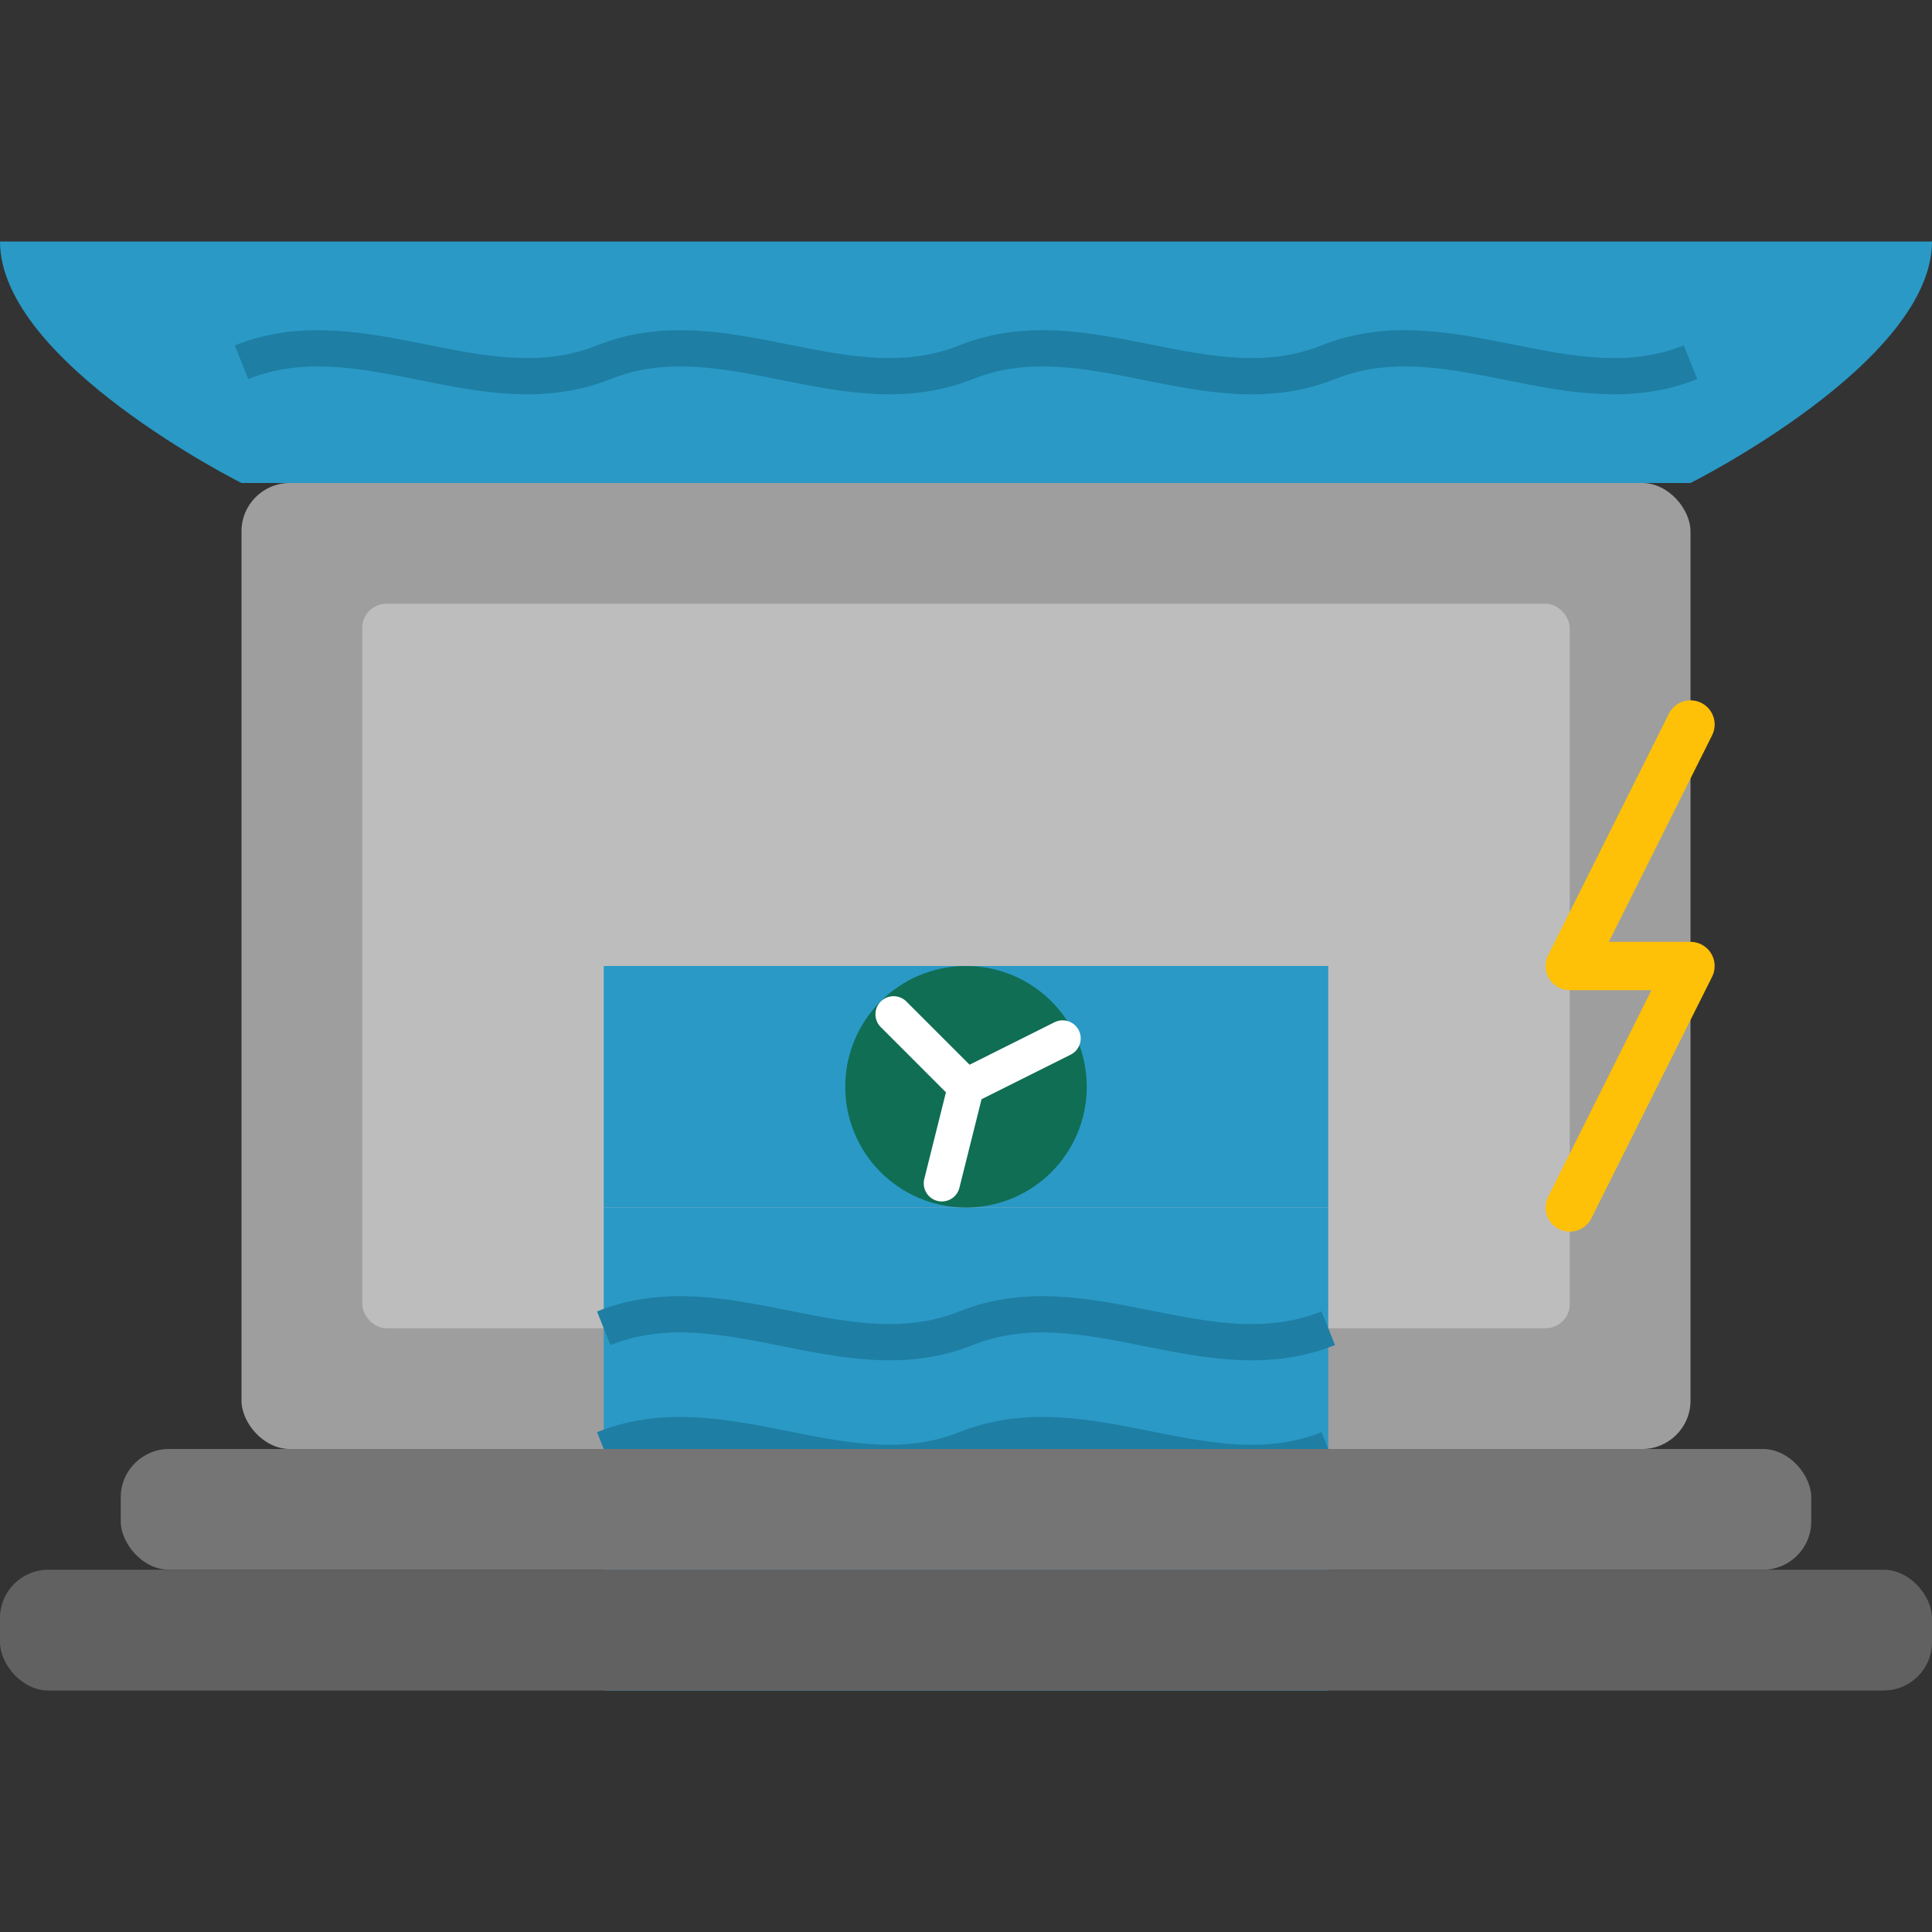<svg xmlns="http://www.w3.org/2000/svg" width="80" height="80" viewBox="0 0 80 80" fill="none">
  <rect x="0" y="0" width="80" height="80" fill="#333333" stroke="none"/>
  <!-- Dam structure -->
  <rect x="10" y="20" width="60" height="40" rx="2" fill="#9E9E9E"/>
  
  <!-- Dam wall detail -->
  <rect x="15" y="25" width="50" height="30" rx="1" fill="#BDBDBD"/>
  
  <!-- Water flow opening -->
  <rect x="25" y="40" width="30" height="10" fill="#2A99C5"/>
  
  <!-- Water reservoir -->
  <path d="M10 20 C 10 20, 0 15, 0 10 L 80 10 C 80 15, 70 20, 70 20 Z" fill="#2A99C5"/>
  
  <!-- Reservoir waves -->
  <path d="M10 15 C 15 13, 20 17, 25 15 C 30 13, 35 17, 40 15 C 45 13, 50 17, 55 15 C 60 13, 65 17, 70 15" stroke="#1E7EA4" stroke-width="1.5"/>
  
  <!-- Downstream water flow -->
  <path d="M25 50 L25 70 L55 70 L55 50" fill="#2A99C5"/>
  
  <!-- Downstream waves -->
  <path d="M25 55 C 30 53, 35 57, 40 55 C 45 53, 50 57, 55 55" stroke="#1E7EA4" stroke-width="1.5"/>
  <path d="M25 60 C 30 58, 35 62, 40 60 C 45 58, 50 62, 55 60" stroke="#1E7EA4" stroke-width="1.5"/>
  <path d="M25 65 C 30 63, 35 67, 40 65 C 45 63, 50 67, 55 65" stroke="#1E7EA4" stroke-width="1.5"/>
  
  <!-- Turbine icon -->
  <circle cx="40" cy="45" r="5" fill="#0F6E54"/>
  <path d="M40 45 L37 42" stroke="#FFFFFF" stroke-width="1.5" stroke-linecap="round"/>
  <path d="M40 45 L44 43" stroke="#FFFFFF" stroke-width="1.5" stroke-linecap="round"/>
  <path d="M40 45 L39 49" stroke="#FFFFFF" stroke-width="1.5" stroke-linecap="round"/>
  
  <!-- Electricity icon -->
  <path d="M65 50 L70 40 L65 40 L70 30" stroke="#FFC107" stroke-width="2" stroke-linecap="round" stroke-linejoin="round"/>
  
  <!-- Foundation -->
  <rect x="5" y="60" width="70" height="5" rx="2" fill="#757575"/>
  <rect x="0" y="65" width="80" height="5" rx="2" fill="#616161"/>
</svg>